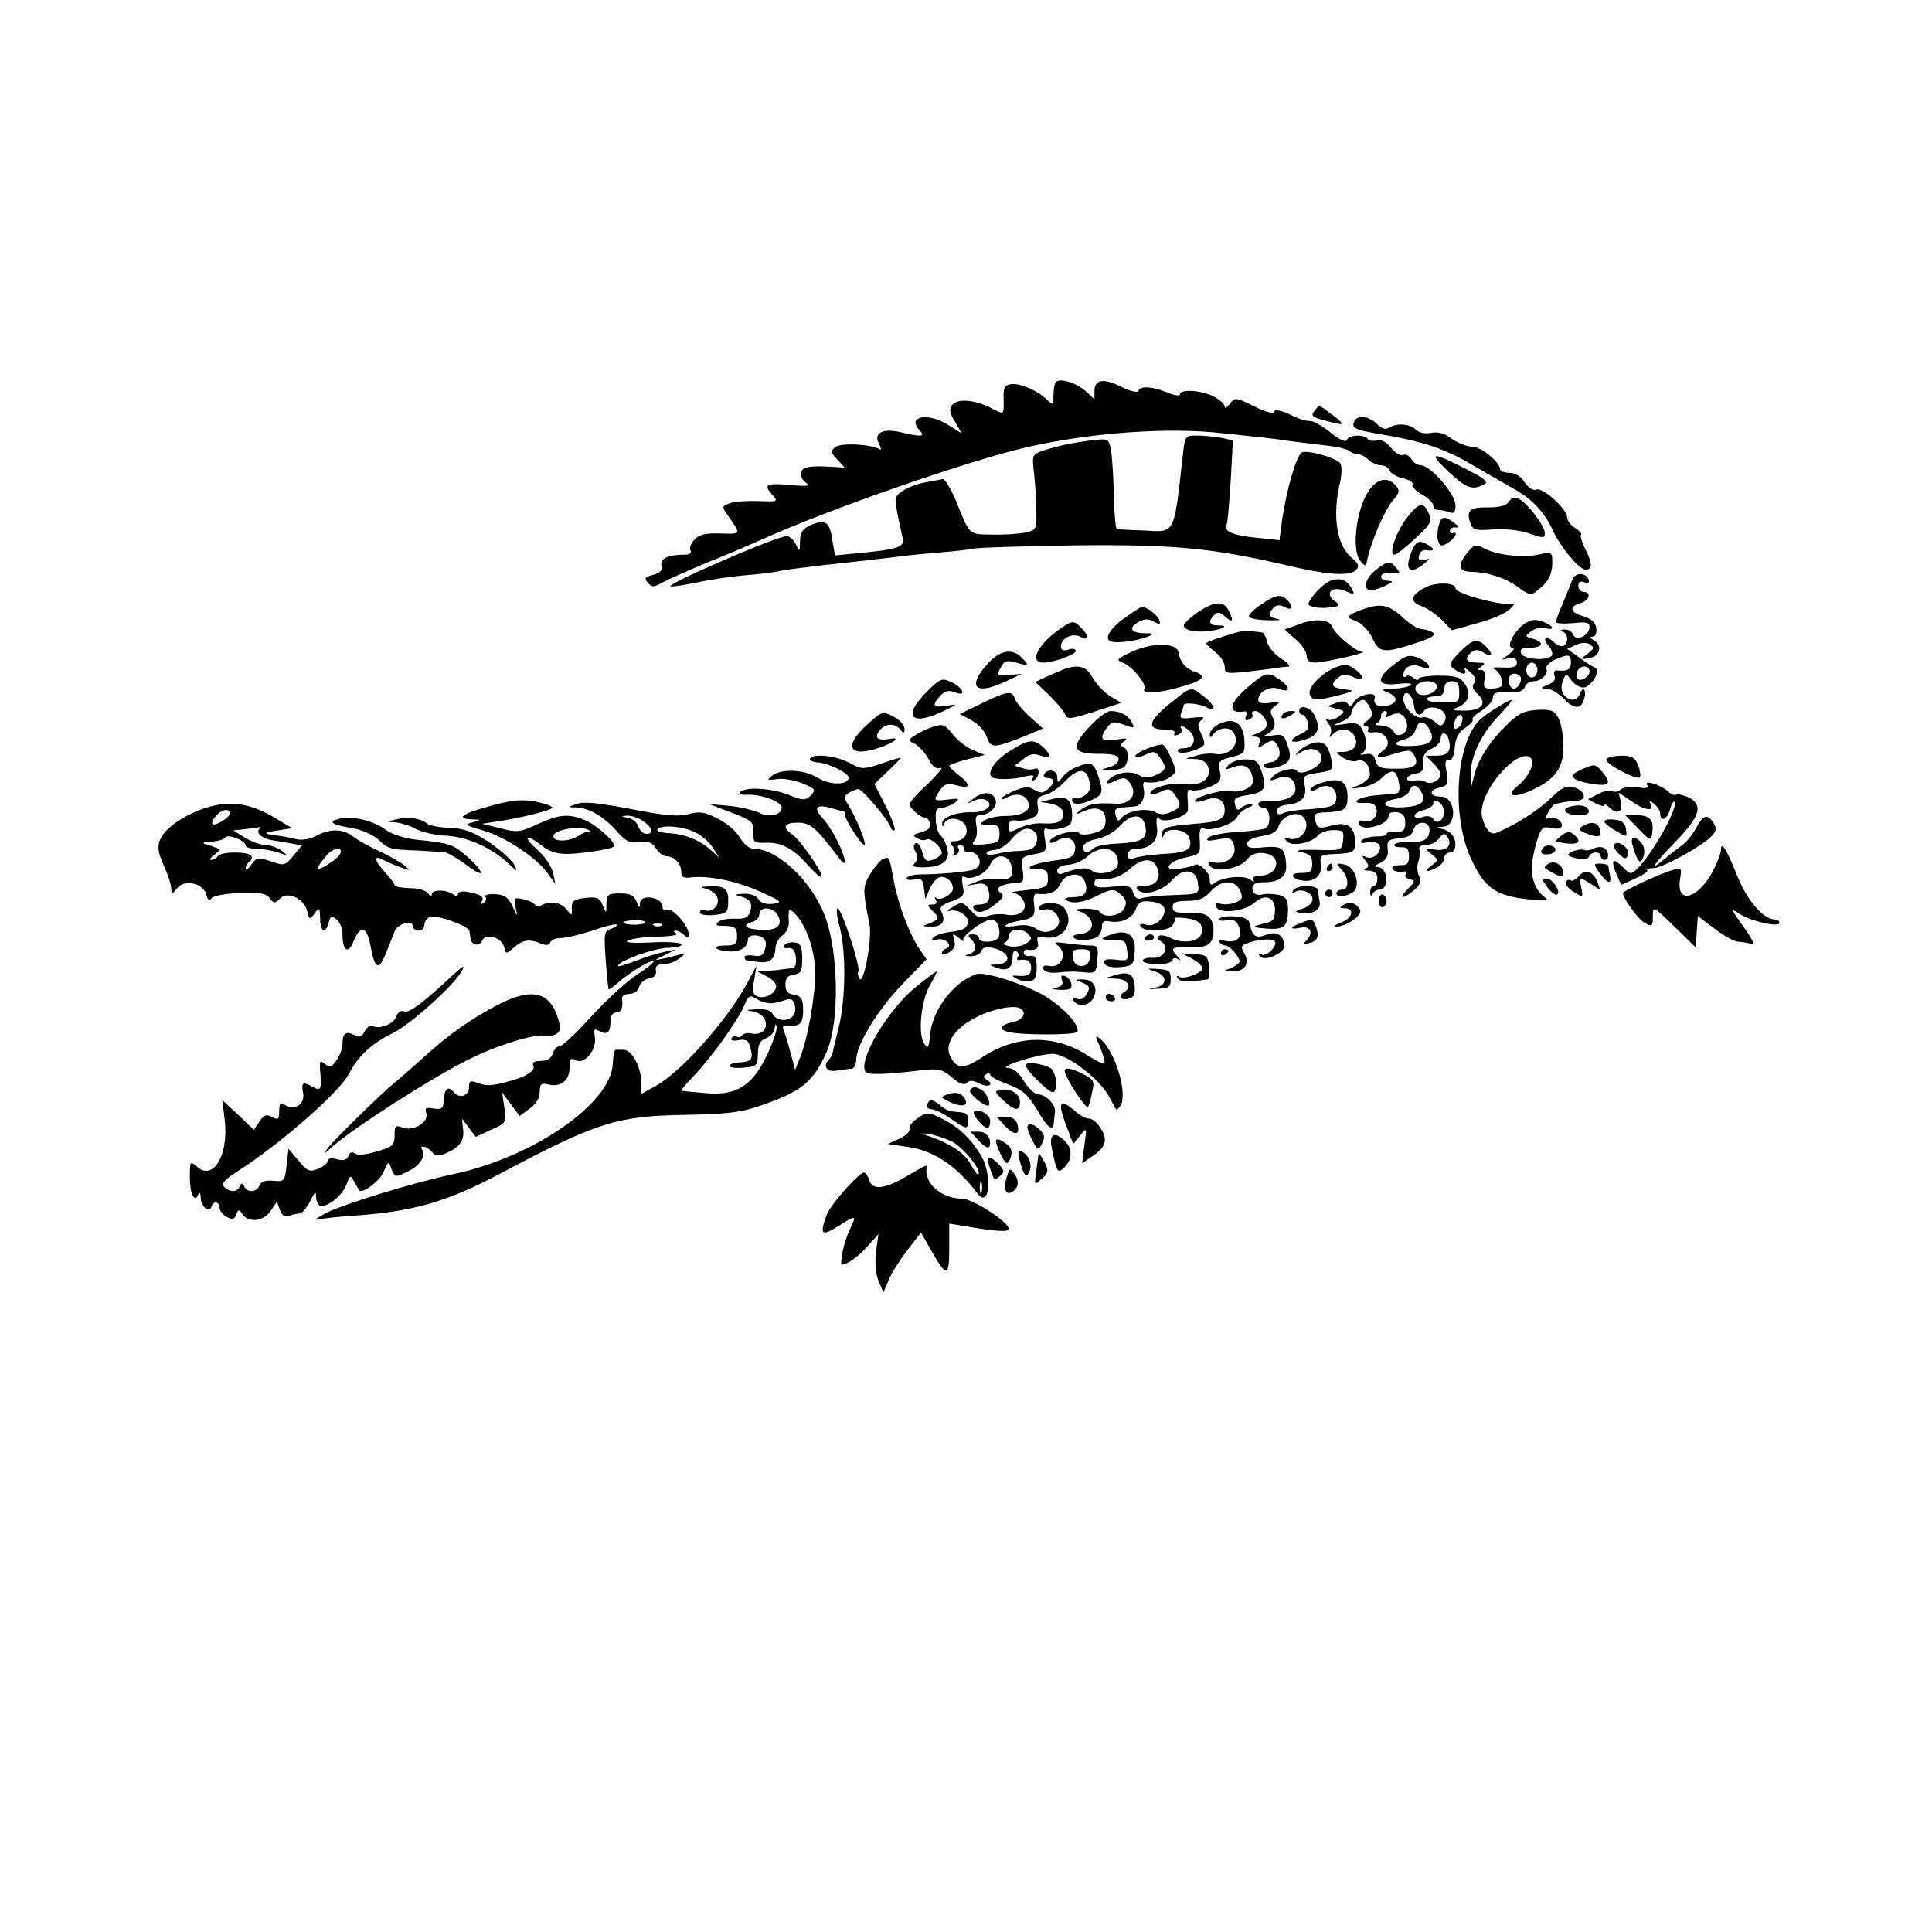 <?xml version="1.0" standalone="no"?>
<!DOCTYPE svg PUBLIC "-//W3C//DTD SVG 20010904//EN"
 "http://www.w3.org/TR/2001/REC-SVG-20010904/DTD/svg10.dtd">
<svg version="1.0" xmlns="http://www.w3.org/2000/svg"
 width="519pt" height="519pt" viewBox="0 0 519 519"
 preserveAspectRatio="xMidYMid meet">
<g transform="translate(0,519) scale(0.1,-0.1)"
fill="#000000" stroke="none">
<path d="M2837 4164 c-4 -4 -7 -20 -7 -36 0 -27 -1 -28 -16 -13 -25 25 -73 46
-97 43 -18 -2 -22 -9 -21 -40 1 -43 2 -43 -34 -24 -43 22 -89 26 -103 9 -10
-11 -9 -21 6 -45 l18 -32 -35 22 c-57 36 -115 23 -76 -16 15 -15 0 -16 -53 -3
-48 11 -73 -2 -58 -31 6 -11 7 -18 2 -15 -23 14 -104 18 -119 6 -13 -10 -12
-15 5 -33 l20 -22 -55 3 c-42 1 -57 -2 -61 -14 -4 -9 1 -21 11 -29 15 -10 7
-11 -43 -7 -64 6 -71 1 -45 -28 15 -17 13 -17 -39 -15 -30 1 -64 -1 -77 -6
-21 -8 -21 -9 -6 -31 38 -53 38 -52 -19 -50 -41 1 -58 -3 -70 -17 -9 -10 -14
-24 -10 -29 4 -7 -3 -11 -17 -11 -44 0 -66 -11 -61 -30 3 -12 -3 -19 -22 -24
-22 -6 -25 -9 -15 -21 11 -13 16 -13 39 0 14 8 71 33 126 56 55 22 118 49 140
59 176 80 554 212 715 249 172 39 380 54 525 37 33 -3 80 -9 105 -11 25 -3 59
-7 75 -10 17 -2 57 -7 90 -11 33 -3 64 -10 69 -15 6 -5 16 -9 24 -9 7 0 20 -7
28 -15 9 -8 24 -15 34 -15 10 0 20 -6 23 -14 3 -8 19 -17 36 -21 17 -4 29 -11
25 -16 -3 -5 8 -17 25 -27 17 -9 31 -23 31 -29 0 -7 6 -13 14 -13 8 0 21 -3
30 -6 12 -5 16 0 16 19 0 29 -67 107 -93 107 -9 0 -20 7 -25 16 -5 9 -15 15
-23 12 -8 -3 -22 6 -33 20 -12 15 -26 22 -37 19 -11 -3 -22 -1 -25 4 -8 13
-52 11 -56 -3 -3 -7 -19 0 -45 21 -22 18 -47 31 -54 30 -8 -1 -32 6 -53 17
-25 12 -41 15 -43 8 -2 -7 -23 -1 -55 15 -49 24 -51 24 -64 6 -8 -10 -14 -14
-14 -7 0 6 -13 18 -30 27 -32 17 -90 20 -90 6 0 -6 -16 -3 -35 5 -40 16 -72
18 -77 4 -2 -6 -21 -1 -46 11 -48 24 -72 20 -72 -12 l0 -22 -22 21 c-25 23
-70 37 -81 26z"/>
<path d="M3531 4086 c-10 -12 -6 -17 26 -25 56 -16 60 -14 23 14 -40 30 -35
28 -49 11z"/>
<path d="M3637 4056 c-6 -16 5 -21 63 -31 121 -20 181 -40 255 -84 44 -25 95
-55 113 -65 46 -25 82 -63 103 -110 19 -43 71 -106 88 -106 19 0 19 15 1 52
-10 20 -16 39 -13 42 3 2 -4 11 -16 18 -12 7 -21 20 -21 28 0 22 -65 81 -82
75 -9 -4 -22 4 -32 19 -10 16 -26 26 -41 26 -14 0 -25 4 -25 9 0 19 -51 61
-75 61 -14 0 -39 10 -55 21 -19 15 -37 20 -56 16 -17 -3 -33 1 -41 9 -16 16
-51 18 -72 5 -9 -6 -20 -2 -32 10 -23 23 -55 25 -62 5z"/>
<path d="M3177 3963 c-24 -212 -19 -203 -104 -198 -37 1 -70 3 -73 4 -3 1 -7
43 -8 94 -1 50 -5 105 -8 121 -6 28 -8 28 -53 23 -58 -8 -86 -14 -127 -27 -32
-11 -32 -11 -26 -63 3 -29 6 -74 6 -102 1 -47 0 -49 -31 -56 -17 -3 -57 -6
-89 -5 -63 1 -58 -3 -96 91 -14 33 -30 59 -36 58 -5 -1 -25 -5 -42 -8 -36 -6
-72 -23 -81 -38 -6 -8 -2 -34 16 -113 5 -24 -13 -30 -121 -40 l-61 -6 -7 41
c-7 49 -18 57 -57 41 -23 -10 -29 -19 -30 -44 0 -29 -1 -30 -11 -8 -6 12 -17
22 -24 22 -27 0 -320 -127 -313 -135 3 -2 34 3 70 10 36 8 96 17 135 20 38 3
76 8 84 10 8 3 56 9 105 15 91 10 147 16 220 25 22 3 72 8 110 11 39 3 81 8
95 11 14 2 133 6 265 8 263 3 370 -7 560 -51 121 -29 180 -33 198 -15 9 10 7
16 -10 31 -42 33 -55 113 -33 205 5 24 5 44 0 51 -13 15 -85 35 -102 29 -15
-6 -43 -103 -55 -190 l-6 -46 -66 7 c-60 6 -86 18 -76 35 3 3 7 56 11 116 l6
110 -32 7 c-18 3 -47 6 -65 6 -32 0 -32 -1 -38 -57z"/>
<path d="M3891 3923 c49 -46 66 -51 98 -33 10 5 -4 16 -45 37 -99 51 -110 50
-53 -4z"/>
<path d="M3669 3858 c-28 -54 -36 -146 -16 -173 15 -19 16 -19 22 10 12 50 47
129 68 152 16 19 18 25 7 38 -24 29 -58 18 -81 -27z"/>
<path d="M4054 3843 c-7 -11 -24 -16 -56 -16 -50 1 -60 -9 -48 -43 7 -18 14
-20 62 -16 32 2 70 -2 96 -11 37 -13 42 -13 42 1 0 19 -45 78 -68 91 -13 7
-21 5 -28 -6z"/>
<path d="M3781 3801 c-30 -38 -52 -101 -35 -101 5 0 30 19 55 43 39 35 46 46
39 63 -14 37 -27 36 -59 -5z"/>
<path d="M3864 3775 c-3 -14 -4 -32 0 -40 5 -13 9 -13 26 -3 19 12 28 31 13
26 -5 -2 -8 2 -8 7 0 6 7 9 15 8 11 -1 9 3 -4 13 -27 20 -35 18 -42 -11z"/>
<path d="M3802 3727 c-6 -7 -13 -24 -17 -40 -8 -32 9 -37 41 -11 17 14 17 15
1 10 -14 -4 -18 -1 -15 12 2 10 11 16 21 14 23 -4 22 5 -2 17 -13 8 -22 7 -29
-2z"/>
<path d="M3940 3703 c-25 -32 -22 -48 11 -49 47 -1 94 -17 127 -41 28 -21 35
-23 50 -11 31 24 41 43 42 74 0 31 -1 32 -33 25 -43 -10 -114 -3 -148 15 -26
13 -29 12 -49 -13z"/>
<path d="M3696 3659 c-34 -26 -36 -63 -3 -53 12 3 29 10 37 15 13 7 12 8 -2 9
-10 0 -18 5 -18 10 0 10 14 14 39 10 13 -1 13 1 2 14 -17 21 -23 20 -55 -5z"/>
<path d="M4224 3633 c-4 -10 -15 -38 -25 -62 -11 -24 -19 -47 -19 -52 0 -4 20
-5 45 -3 36 4 45 2 45 -10 0 -23 -36 -40 -44 -21 -3 8 -13 15 -23 14 -11 0
-13 -3 -5 -6 15 -6 16 -29 2 -38 -6 -3 -17 1 -26 10 -9 9 -19 13 -22 10 -3 -3
0 -11 6 -17 7 -7 12 -18 12 -25 0 -19 -76 -17 -84 2 -4 11 2 15 24 15 35 0 40
15 8 24 -22 6 -22 7 -5 20 10 8 27 12 37 9 29 -8 24 6 -5 17 -19 7 -32 6 -49
-5 -28 -19 -52 -65 -33 -65 6 0 3 -8 -8 -16 l-20 -16 20 4 c13 2 20 -3 20 -12
0 -11 -10 -15 -40 -13 -22 1 -33 -1 -24 -3 17 -5 31 -38 21 -48 -3 -3 -15 -6
-27 -6 -18 0 -21 4 -17 25 3 17 0 25 -9 25 -11 0 -11 2 1 10 12 8 9 10 -12 10
-30 0 -36 11 -15 28 8 7 18 7 27 2 26 -17 34 -11 15 10 -25 27 -37 25 -74 -12
-29 -30 -30 -34 -15 -45 23 -17 37 -17 28 0 -4 6 2 3 14 -7 15 -13 19 -23 12
-31 -7 -8 -4 -17 10 -30 27 -25 9 -45 -39 -44 -30 0 -32 2 -15 9 29 12 37 37
19 63 -12 18 -25 22 -70 22 -30 0 -55 -4 -55 -9 0 -5 -6 -3 -13 3 -8 6 -17 8
-20 4 -4 -3 -7 -2 -7 3 0 22 22 33 47 23 19 -7 24 -6 21 3 -3 7 -16 17 -31 22
-21 8 -32 5 -61 -18 -52 -40 -48 -60 10 -53 29 3 41 1 33 -4 -8 -5 -30 -9 -49
-9 -31 -1 -32 -2 -12 -10 27 -11 28 -27 2 -35 -24 -8 -43 2 -37 20 8 19 -45
10 -56 -11 -6 -11 -12 -13 -16 -5 -5 8 -15 9 -31 3 l-24 -9 25 -7 c23 -6 23
-7 5 -21 -10 -8 -24 -11 -30 -8 -6 4 -5 -1 2 -10 8 -9 10 -22 6 -29 -5 -10 -4
-11 7 0 19 18 47 15 58 -6 12 -23 -3 -42 -33 -42 -20 0 -20 0 1 -15 12 -8 29
-12 38 -9 18 7 35 -10 35 -37 0 -8 -12 -20 -27 -27 -28 -12 -28 -12 6 -7 19 3
43 14 54 26 10 11 24 18 30 16 14 -4 23 -56 10 -58 -4 -1 -28 -3 -52 -5 -25
-2 -49 -8 -54 -13 -7 -7 0 -9 19 -8 21 1 29 -3 32 -17 4 -21 -16 -38 -35 -31
-7 2 -13 0 -13 -4 0 -15 23 -19 53 -8 15 5 27 16 27 24 0 9 8 13 23 11 16 -2
22 -10 22 -28 0 -21 -5 -25 -27 -25 -14 1 -25 -2 -23 -5 2 -4 -9 -7 -26 -7
-16 0 -34 -4 -40 -10 -7 -7 -3 -9 14 -6 14 3 28 0 32 -6 10 -17 -14 -41 -33
-34 -14 6 -15 4 -4 -9 10 -13 10 -17 0 -21 -7 -3 -3 -6 10 -6 15 -1 22 -7 22
-21 0 -11 -4 -20 -10 -20 -5 0 -10 -8 -9 -17 0 -11 3 -13 6 -5 2 6 11 12 18
12 28 0 25 59 -4 61 -11 0 -9 4 7 11 17 8 22 19 20 37 -3 23 1 26 31 29 23 2
35 9 38 23 7 25 43 25 43 0 0 -26 -15 -34 -56 -33 -18 1 -35 -2 -38 -7 -3 -4
5 -7 17 -7 17 1 22 -5 22 -24 0 -19 -5 -25 -22 -24 -13 0 -23 -3 -23 -8 0 -8
16 -12 33 -9 5 1 6 -3 3 -8 -4 -5 2 -11 11 -13 16 -3 15 -6 -5 -26 -27 -27
-14 -29 17 -3 17 15 20 24 13 38 -5 10 -6 27 -2 38 4 11 5 26 3 33 -3 7 4 12
17 12 13 0 29 8 36 18 12 15 15 15 23 2 14 -21 -4 -38 -37 -32 -26 4 -26 4 -7
-12 20 -16 20 -16 1 -31 -23 -17 -14 -20 15 -5 10 6 19 17 19 25 0 8 7 15 15
15 16 0 20 27 7 46 -4 7 -16 14 -27 17 -19 4 -19 5 1 6 40 2 35 81 -5 81 -31
0 -34 17 -5 24 24 6 25 10 20 42 -5 25 -4 34 6 32 8 -2 14 10 16 34 2 26 10
41 28 53 14 9 23 19 20 22 -3 4 8 14 24 24 17 11 30 26 30 34 0 15 15 19 58
15 12 -1 25 6 28 14 3 9 14 16 23 16 21 0 41 19 35 34 -2 6 8 17 23 24 37 16
43 15 43 -8 0 -19 -10 -24 -37 -21 -8 1 -10 -5 -7 -14 4 -10 -2 -18 -17 -24
-21 -9 -22 -10 -4 -11 11 0 31 -12 44 -25 28 -30 47 -32 56 -4 8 25 -2 39 -11
15 -8 -20 -28 -21 -43 -2 -7 8 -8 22 -3 36 9 23 9 23 23 3 8 -11 22 -20 32
-20 22 0 49 48 31 54 -6 2 -25 14 -42 27 l-32 23 24 11 c14 6 28 7 37 1 12 -8
11 -12 -6 -25 -20 -15 -20 -16 4 -12 29 4 37 34 13 48 -11 6 -13 9 -4 10 8 0
12 9 10 23 -2 15 -13 25 -36 32 -35 10 -38 26 -6 35 23 6 30 30 9 30 -8 0 -15
7 -15 16 0 11 5 14 16 10 10 -4 14 -1 12 6 -7 21 -37 21 -44 1z m-94 -243 c0
-11 -7 -20 -15 -20 -8 0 -15 9 -15 20 0 11 7 20 15 20 8 0 15 -9 15 -20z m140
-4 c0 -14 -24 -29 -33 -19 -3 3 -3 11 0 19 7 18 33 18 33 0z m-187 -12 c9 -9
-4 -34 -17 -34 -6 0 -12 9 -13 20 -2 19 16 27 30 14z m-223 -28 c0 -18 -39
-31 -52 -18 -15 15 0 32 28 32 14 0 24 -6 24 -14z m60 -15 c0 -28 -1 -29 -50
-28 -45 1 -52 16 -7 17 10 0 17 8 17 20 0 13 7 20 20 20 15 0 20 -7 20 -29z
m-122 -34 c3 -27 16 -35 27 -17 9 14 41 12 53 -3 7 -8 7 -18 2 -27 -8 -12 -11
-12 -27 2 -10 8 -24 13 -31 11 -18 -7 -52 26 -52 49 0 29 24 16 28 -15z m-118
-8 c9 -17 8 -23 -7 -35 -11 -8 -13 -13 -5 -14 7 0 10 -4 7 -10 -4 -6 3 -9 16
-7 31 3 50 -30 27 -47 -30 -22 -20 -26 27 -11 41 12 46 11 54 -4 15 -26 0 -37
-51 -36 -40 0 -48 3 -53 22 -4 16 -11 20 -27 17 -13 -2 -17 -2 -10 2 15 7 16
38 1 65 -8 16 -17 19 -47 14 -35 -5 -35 -4 -9 6 15 6 27 16 27 23 0 13 20 36
32 36 4 0 12 -9 18 -21z m44 -20 c-5 -8 -1 -8 13 0 23 12 43 -2 43 -30 0 -22
-29 -33 -36 -14 -4 8 -18 15 -33 16 -14 0 -20 3 -13 6 6 2 12 11 12 19 0 8 5
14 11 14 5 0 7 -5 3 -11z m204 -16 c-2 -9 -8 -18 -15 -20 -7 -3 -9 3 -6 16 6
25 26 28 21 4z m-87 -24 c15 -29 1 -41 -50 -43 -45 -2 -55 8 -17 18 13 3 26
15 29 26 7 26 23 26 38 -1z m51 -26 c8 -30 -2 -43 -33 -43 l-29 0 20 -20 c11
-11 20 -24 20 -29 0 -16 -25 -30 -39 -22 -7 5 -22 6 -32 4 -10 -3 -19 -1 -19
5 0 6 10 12 23 14 17 2 22 9 20 29 -1 19 5 30 23 38 13 6 24 17 24 26 0 21 17
19 22 -2z m-73 -142 c14 -26 -3 -38 -56 -40 -49 -1 -58 14 -13 23 17 3 33 12
36 21 8 20 21 19 33 -4z m59 -45 c5 -25 -16 -45 -27 -27 -5 8 -16 11 -30 6
-11 -3 -21 -2 -21 3 0 6 11 13 25 16 14 4 25 11 25 17 0 17 25 4 28 -15z"/>
<path d="M3574 3630 c-12 -5 -31 -21 -43 -36 -20 -26 -21 -29 -5 -34 9 -3 30
-4 47 -2 28 4 29 6 12 18 -29 21 -5 42 30 26 24 -11 25 -10 16 7 -13 24 -31
30 -57 21z"/>
<path d="M3831 3613 c-41 -20 -46 -39 -13 -51 15 -5 39 -22 55 -37 l27 -28 65
18 c36 9 76 26 88 36 12 11 18 18 12 17 -32 -6 -155 27 -155 42 0 15 -50 17
-79 3z"/>
<path d="M3389 3567 c-19 -12 -34 -27 -34 -32 0 -6 23 -11 50 -11 28 -1 40 0
28 3 -26 5 -29 13 -11 31 7 7 17 8 30 1 20 -11 24 1 6 19 -17 17 -31 15 -69
-11z"/>
<path d="M3217 3545 c-20 -14 -37 -30 -37 -35 0 -13 31 -20 69 -15 39 5 54 15
23 15 -24 0 -28 10 -10 28 9 9 16 8 30 -5 20 -18 23 -11 8 18 -14 26 -38 24
-83 -6z"/>
<path d="M3666 3555 c-50 -18 -53 -23 -22 -34 15 -6 34 -26 43 -46 19 -40 30
-41 124 -10 36 12 47 20 38 26 -8 5 -21 9 -30 9 -9 0 -31 13 -48 29 -39 36
-59 41 -105 26z"/>
<path d="M3028 3535 c-45 -31 -64 -60 -44 -68 16 -6 69 1 100 13 18 8 17 9
-11 9 -37 1 -43 15 -13 31 14 8 26 8 40 0 16 -9 18 -8 14 5 -5 13 -34 35 -46
35 -2 0 -20 -11 -40 -25z"/>
<path d="M3495 3515 c-22 -8 -41 -15 -43 -15 -2 0 10 -12 27 -26 17 -14 31
-34 31 -45 0 -13 7 -19 23 -19 29 1 147 28 126 29 -18 1 -73 48 -80 67 -7 20
-43 23 -84 9z"/>
<path d="M2841 3496 c-56 -42 -76 -86 -38 -86 27 0 87 22 87 31 0 6 -9 8 -20
4 -14 -4 -20 -2 -20 9 0 22 32 37 53 25 22 -13 23 4 1 25 -20 21 -24 20 -63
-8z"/>
<path d="M3335 3494 c-29 -6 -95 -28 -95 -32 0 -2 11 -13 25 -24 14 -11 25
-28 25 -39 0 -19 5 -19 63 -13 34 4 69 8 77 10 8 1 22 3 30 3 8 1 0 10 -17 21
-18 11 -35 31 -39 45 -3 14 -9 25 -13 26 -32 4 -48 5 -56 3z"/>
<path d="M3040 3439 c-40 -19 -43 -22 -24 -29 26 -10 66 -59 58 -71 -8 -14 43
-11 102 7 56 16 67 28 35 39 -24 7 -42 28 -45 52 -4 27 -70 28 -126 2z"/>
<path d="M2651 3405 c-55 -63 -29 -84 54 -44 l40 19 -32 -3 c-37 -4 -37 -3
-23 23 8 15 15 17 40 10 34 -10 36 -8 14 14 -26 26 -59 19 -93 -19z"/>
<path d="M3585 3396 c-42 -19 -76 -58 -65 -75 7 -13 17 -13 67 -1 52 13 54 15
26 18 -36 4 -41 13 -18 32 12 10 21 10 41 1 31 -14 30 5 -2 25 -15 10 -25 10
-49 0z"/>
<path d="M2860 3393 c-8 -3 -29 -12 -47 -20 l-32 -15 38 -36 c21 -21 40 -44
43 -52 4 -13 15 -12 77 8 l73 24 -30 18 c-17 11 -38 33 -47 50 -15 29 -38 36
-75 23z"/>
<path d="M3352 3344 c-52 -44 -55 -73 -8 -65 5 1 6 -5 3 -13 -4 -10 -1 -13 8
-9 8 3 12 9 9 14 -3 5 1 9 8 9 7 0 19 -9 25 -19 13 -20 6 -32 -27 -44 -12 -4
-12 -6 2 -6 12 -1 15 -6 11 -17 -5 -14 -3 -14 16 -2 18 11 23 11 31 -2 15 -23
7 -45 -18 -48 -12 -2 -20 -7 -17 -11 6 -11 52 -2 65 14 7 8 7 22 -1 43 -9 28
-14 31 -42 26 -18 -2 -25 -1 -17 2 23 11 30 26 19 47 -8 14 -7 22 7 31 15 11
13 12 -14 8 -22 -3 -32 0 -32 8 0 22 32 39 57 29 30 -11 30 5 1 25 -31 22 -39
21 -86 -20z"/>
<path d="M2489 3331 c-66 -66 -41 -93 46 -51 39 19 40 20 8 14 -37 -6 -41 1
-17 27 12 13 22 16 40 9 32 -13 22 13 -13 29 -23 10 -28 8 -64 -28z"/>
<path d="M3154 3309 c-71 -55 -78 -79 -23 -79 17 0 28 -4 24 -10 -3 -6 1 -7 9
-4 9 3 13 10 10 15 -9 14 6 10 23 -6 19 -20 10 -45 -17 -45 -12 0 -19 -4 -15
-9 6 -10 61 5 69 18 3 4 -1 18 -8 32 -10 20 -9 26 2 35 10 8 4 9 -24 6 -32 -4
-36 -2 -31 13 4 9 7 19 7 21 0 8 42 4 61 -6 29 -16 24 5 -7 29 -34 27 -34 27
-80 -10z"/>
<path d="M2636 3300 l-58 -28 32 -17 c17 -9 36 -29 41 -45 11 -31 18 -31 108
5 l43 18 -35 31 c-19 17 -37 39 -41 49 -7 23 -20 21 -90 -13z"/>
<path d="M4021 3289 c-19 -11 -39 -26 -46 -33 -64 -63 -76 -255 -25 -369 37
-82 66 -103 156 -113 51 -5 57 -4 42 7 -37 30 -42 79 -17 157 9 28 15 33 34
28 12 -3 25 -3 28 1 11 11 -14 32 -30 26 -13 -5 -13 -3 -4 15 7 12 16 23 21
23 6 1 15 3 20 4 6 1 21 3 35 4 31 1 24 28 -10 37 -18 4 -32 -3 -62 -33 -22
-21 -65 -51 -97 -68 -56 -29 -57 -30 -72 -11 -7 11 -14 30 -14 43 0 70 109
185 135 143 8 -13 -12 -51 -39 -72 -32 -26 -11 -33 36 -12 65 29 88 60 88 119
0 27 -6 61 -13 75 -11 21 -19 25 -57 23 -35 -2 -51 -9 -82 -40 -47 -46 -78
-94 -88 -137 l-8 -31 -1 35 c-1 46 27 106 72 154 50 53 50 57 -2 25z"/>
<path d="M3490 3280 c0 -5 4 -10 9 -10 5 0 11 -9 14 -21 4 -15 -1 -23 -19 -31
-36 -17 -29 -28 11 -15 37 11 44 31 25 68 -11 20 -40 27 -40 9z"/>
<path d="M2330 3244 c-65 -59 -50 -90 31 -63 42 14 61 30 29 24 -33 -6 -44 4
-25 25 17 19 43 17 57 -4 5 -7 8 -4 8 6 0 10 -13 24 -30 33 -29 15 -31 14 -70
-21z"/>
<path d="M2928 3239 c-53 -56 -48 -74 22 -74 41 0 55 -4 55 -15 0 -8 -11 -17
-25 -21 -23 -6 -23 -7 -3 -8 12 -1 28 2 37 5 19 7 21 50 4 57 -10 4 -9 8 2 16
11 8 5 9 -22 4 -41 -6 -46 2 -24 33 13 16 18 17 45 7 28 -10 30 -10 21 7 -10
19 -31 30 -57 30 -9 0 -34 -18 -55 -41z"/>
<path d="M3445 3270 c-8 -13 5 -13 25 0 13 8 13 10 -2 10 -9 0 -20 -4 -23 -10z"/>
<path d="M3295 3252 c-25 -5 -45 -21 -45 -36 0 -8 3 -8 8 0 12 17 39 23 51 11
29 -29 -3 -71 -47 -62 -11 2 -33 0 -49 -5 l-28 -8 27 -1 c18 -1 29 -8 34 -23
9 -30 -21 -51 -64 -44 -35 5 -92 -10 -92 -25 0 -5 12 -3 26 3 22 11 28 10 40
-7 19 -26 18 -34 -10 -46 -16 -8 -29 -8 -42 -1 -24 13 -75 4 -90 -14 -10 -12
-12 -11 -17 6 -4 16 0 20 19 21 13 1 29 2 34 3 17 2 28 26 22 48 -2 10 -1 18
4 17 22 -4 52 2 68 14 17 12 17 16 2 50 -8 20 -19 37 -24 37 -19 0 -72 -22
-72 -31 0 -5 12 -3 26 3 22 11 28 10 40 -7 19 -26 18 -34 -11 -47 -19 -9 -31
-8 -48 1 -24 13 -69 3 -82 -18 -4 -7 4 -7 20 1 24 11 29 10 41 -6 21 -29 0
-58 -39 -55 -52 3 -72 0 -93 -16 -18 -14 -17 -15 8 -4 35 15 58 5 58 -25 0
-20 -7 -27 -32 -34 -18 -5 -35 -5 -38 -1 -9 14 -80 -6 -80 -22 0 -5 8 -4 19 2
26 17 53 4 49 -23 -3 -20 -11 -24 -57 -30 -57 -7 -89 -24 -43 -23 22 0 27 -4
27 -25 0 -23 -5 -25 -55 -31 -30 -3 -47 -6 -38 -7 10 -1 22 -11 27 -21 14 -25
-10 -45 -46 -38 -15 3 -38 1 -51 -4 -19 -7 -27 -4 -45 16 -21 23 -24 23 -47 9
-14 -8 -18 -13 -10 -11 21 6 50 -11 50 -28 0 -18 -11 -24 -50 -29 -17 -2 -36
-8 -42 -14 -8 -8 -5 -9 9 -6 22 6 45 -17 25 -24 -7 -2 -12 -8 -12 -13 0 -5 9
-4 20 3 14 9 18 19 13 33 -5 18 -4 19 13 5 10 -8 16 -11 12 -6 -8 9 55 56 76
56 15 0 25 -27 19 -47 -5 -15 -53 -18 -53 -3 0 6 -8 10 -17 10 -13 0 -14 -3
-5 -12 17 -17 15 -36 -5 -41 -13 -4 -12 -5 5 -6 12 0 25 6 28 14 4 10 14 13
33 8 45 -11 51 -42 8 -44 -21 0 -21 -1 -2 -8 29 -12 45 -2 45 26 0 14 4 22 10
18 6 -4 8 -11 4 -16 -3 -5 -2 -9 3 -8 22 4 33 -3 33 -21 0 -19 -9 -24 -40 -21
-13 1 -13 0 1 -8 8 -5 24 -9 35 -7 14 2 19 11 19 37 0 27 -4 33 -17 31 -10 -2
-18 2 -18 8 0 5 3 9 8 9 23 -4 34 3 30 19 -4 15 -1 18 17 14 52 -9 84 40 53
80 -13 17 -68 15 -68 -2 0 -5 9 -6 19 -3 21 5 45 -26 33 -43 -13 -19 -40 -23
-59 -9 -12 9 -30 12 -53 8 -19 -3 -32 -3 -29 1 4 4 19 9 35 12 41 7 46 13 42
45 -3 17 0 29 6 28 35 -4 54 4 64 26 14 31 58 35 67 5 9 -27 -1 -40 -32 -40
-15 0 -24 -3 -21 -6 14 -13 45 -10 80 7 45 23 52 23 72 3 12 -12 13 -20 6 -35
-11 -20 -54 -26 -65 -9 -3 6 -23 9 -43 9 -21 -1 -28 -3 -17 -6 30 -7 47 -33
34 -50 -6 -7 -20 -13 -31 -13 -10 0 -17 -4 -14 -8 6 -11 46 -9 64 1 6 5 12 17
12 27 0 13 6 18 19 15 33 -6 62 7 72 32 7 20 15 24 41 21 21 -2 34 -9 36 -19
4 -24 -26 -51 -50 -43 -14 4 -18 2 -14 -5 10 -15 71 -14 85 2 6 8 8 16 6 19
-3 3 9 4 27 2 39 -5 51 -16 46 -40 -4 -24 -52 -31 -85 -13 -24 13 -47 4 -24
-10 24 -15 8 -46 -22 -44 -15 1 -27 -2 -27 -8 0 -5 18 -9 40 -9 22 0 40 5 40
11 0 5 6 7 13 3 10 -6 10 -4 0 7 -21 22 -15 26 30 24 51 -2 67 9 67 45 0 34
-17 49 -55 48 -48 -1 -55 1 -55 17 0 11 11 15 40 15 30 0 45 6 62 25 33 38 78
31 84 -13 3 -14 -39 -27 -60 -19 -10 4 -13 1 -9 -9 8 -20 76 -13 103 11 28 25
55 16 55 -20 0 -25 -5 -31 -30 -36 -36 -8 -32 -11 15 -14 40 -2 50 8 50 52 0
27 -5 34 -25 39 -14 3 -34 4 -45 1 -10 -3 -21 1 -24 8 -6 18 3 25 31 25 41 0
61 17 58 48 -3 44 -11 50 -60 46 -34 -4 -45 -1 -45 9 0 9 15 17 39 21 28 4 42
12 46 27 8 25 45 41 63 27 29 -24 -1 -73 -38 -60 -11 3 -12 2 -3 -8 14 -15 66
-5 84 16 6 8 25 14 41 14 26 0 29 -3 26 -27 -3 -28 -4 -28 -73 -26 -43 1 -59
-1 -40 -6 24 -5 30 -12 30 -31 0 -21 -5 -25 -28 -25 -35 1 -30 -17 5 -21 32
-3 51 16 46 47 -2 19 2 23 22 24 68 3 70 4 70 34 0 41 -21 55 -64 43 -28 -8
-36 -7 -40 5 -10 26 -7 30 29 31 47 2 55 8 55 41 0 41 -18 53 -63 40 -20 -5
-37 -14 -37 -20 0 -5 8 -4 19 2 24 16 51 5 51 -21 0 -25 -10 -29 -75 -34 -28
-1 -58 -6 -67 -10 -12 -6 -18 -4 -18 6 0 8 12 15 26 16 40 3 56 21 49 52 -6
26 -3 28 36 34 40 6 41 7 35 38 -3 18 -12 36 -19 40 -15 10 -47 0 -67 -19 -13
-14 -13 -14 6 -3 27 16 54 7 54 -19 0 -20 -55 -47 -65 -32 -7 12 -52 1 -66
-15 -10 -12 -8 -13 13 -5 29 11 48 -2 48 -30 0 -20 -32 -33 -72 -31 -16 1 -28
-2 -28 -8 0 -5 7 -10 15 -10 17 0 21 -45 5 -55 -5 -3 -40 -8 -76 -10 -37 -2
-72 -9 -78 -15 -8 -9 -1 -10 26 -5 32 6 37 4 43 -16 9 -28 -19 -52 -53 -46
-18 3 -20 2 -11 -10 16 -18 79 -7 100 19 10 13 25 19 45 16 49 -5 40 -60 -10
-60 -16 0 -23 -5 -19 -12 4 -7 2 -7 -8 1 -16 13 -76 7 -96 -9 -10 -8 -13 -5
-13 10 0 19 -31 47 -41 38 -2 -2 -19 -6 -36 -9 -51 -10 -41 17 10 29 41 9 42
10 40 46 -2 29 1 36 12 32 20 -8 82 14 89 32 3 8 16 19 28 24 14 5 17 9 7 9
-8 1 -20 -4 -26 -10 -7 -7 -12 -5 -15 9 -5 17 1 21 33 26 47 8 53 17 39 61
-10 31 -16 35 -45 35 -18 0 -38 -7 -45 -15 -11 -14 -10 -14 12 -6 30 11 47 2
53 -28 3 -16 -2 -24 -21 -32 -14 -5 -30 -7 -34 -4 -12 8 -100 -15 -100 -26 0
-5 11 -4 25 1 33 13 55 3 55 -25 0 -27 -13 -33 -92 -39 -63 -5 -78 -11 -77
-29 0 -9 2 -9 6 1 8 21 61 15 68 -9 10 -31 -6 -40 -71 -43 -33 -2 -67 -7 -76
-11 -13 -5 -18 -3 -18 9 0 10 9 16 23 16 39 0 60 23 55 58 -3 23 -1 29 7 22
15 -12 74 7 76 23 1 7 0 23 -1 36 -1 17 2 22 12 18 8 -2 29 1 47 9 29 12 33
18 28 42 -5 26 -3 30 31 38 34 9 37 12 35 43 -1 39 -20 59 -48 53z m-219 -278
c9 -36 -7 -47 -72 -50 -31 -1 -61 -7 -67 -13 -15 -15 -27 -14 -27 4 0 8 14 17
36 21 20 4 47 18 60 33 31 35 62 37 70 5z m-77 -82 c5 -10 6 -24 2 -30 -10
-17 -52 -24 -68 -11 -12 10 -38 8 -77 -7 -10 -4 -16 -1 -16 7 0 8 12 15 30 16
16 1 40 11 52 23 27 25 64 26 77 2z m110 -34 c11 -29 -4 -48 -37 -48 -19 0
-23 -3 -15 -11 17 -17 67 -2 92 27 29 34 65 29 69 -8 4 -31 6 -30 -79 -33 -31
-1 -64 -5 -72 -8 -11 -4 -18 1 -23 15 -5 18 -12 20 -55 16 -37 -4 -49 -2 -49
8 0 8 3 13 8 13 31 -5 63 5 86 26 34 31 64 32 75 3z m-352 -202 c-9 -7 -29
-11 -45 -8 -15 3 -21 7 -14 9 6 3 12 11 12 18 0 19 32 24 50 8 13 -13 13 -16
-3 -27z"/>
<path d="M2505 3237 c-16 -5 -38 -16 -48 -23 -18 -12 -18 -13 2 -23 11 -7 28
-25 36 -41 11 -21 20 -27 32 -23 9 4 -8 -17 -37 -45 -53 -51 -53 -52 -34 -71
10 -10 23 -18 28 -17 6 0 12 -7 14 -16 2 -12 -5 -19 -24 -24 -22 -6 -24 -8
-10 -16 9 -5 20 -7 25 -3 10 6 41 -21 41 -36 0 -5 -10 -13 -22 -18 -20 -7 -24
-4 -31 21 -4 16 -12 26 -17 23 -7 -4 -7 -13 0 -24 6 -12 5 -22 -2 -29 -9 -9
-4 -12 21 -12 51 0 74 17 66 48 -3 15 -11 32 -18 37 -7 6 -13 25 -13 43 -2 24
2 32 15 32 9 0 25 6 35 13 16 12 13 13 -19 9 -30 -4 -36 -2 -30 9 20 34 26 37
56 29 36 -10 38 2 4 28 -14 11 -25 22 -25 25 0 2 21 10 48 17 l47 12 -31 13
c-17 7 -42 26 -55 43 -22 27 -27 28 -54 19z"/>
<path d="M2712 3172 c-40 -25 -61 -56 -48 -69 8 -8 55 -8 90 1 20 5 26 4 20
-5 -4 -8 -3 -9 4 -5 7 4 12 14 12 22 0 8 -5 12 -10 9 -6 -3 -20 -3 -32 1 l-22
7 23 18 c17 14 28 16 47 9 28 -11 31 0 6 23 -25 23 -40 21 -90 -11z"/>
<path d="M2176 3152 c-2 -4 7 -9 20 -10 30 -2 84 -29 84 -41 0 -20 -50 -21
-82 -1 -38 23 -96 26 -123 7 -16 -13 -15 -14 12 -10 16 3 47 -3 68 -11 36 -15
37 -18 23 -33 -15 -14 -20 -14 -60 2 -46 18 -115 22 -130 7 -5 -5 3 -8 21 -7
34 2 91 -19 91 -34 0 -20 -32 -28 -59 -15 -15 7 -51 16 -81 19 l-55 5 60 -23
c55 -21 60 -25 59 -52 -1 -28 1 -30 32 -29 42 2 75 -15 115 -61 17 -19 34 -34
36 -31 7 7 -56 98 -78 114 -29 20 -23 32 15 32 33 0 48 -13 113 -99 20 -26 15
5 -8 51 -11 22 -29 50 -40 61 -25 27 -16 38 24 26 17 -5 33 -9 34 -9 2 0 3 -4
3 -9 0 -13 43 -80 52 -81 8 0 -22 74 -44 109 -11 18 -11 23 2 31 8 5 20 10 26
10 11 0 79 -81 87 -103 2 -7 7 -10 10 -7 3 3 -7 32 -24 65 l-30 59 36 34 c19
18 35 35 35 36 0 2 -23 -5 -52 -15 -50 -17 -53 -16 -87 2 -36 19 -96 26 -105
11z"/>
<path d="M4315 3150 c-6 -10 81 -57 90 -48 3 3 1 17 -4 32 -9 21 -17 26 -45
26 -19 0 -38 -4 -41 -10z"/>
<path d="M2891 3129 c-13 -5 -30 -17 -37 -27 -13 -16 -13 -16 -14 1 0 18 -25
24 -35 7 -3 -5 1 -10 9 -10 20 0 20 -14 0 -31 -12 -10 -20 -10 -35 -1 -15 10
-26 9 -54 -2 -19 -8 -35 -18 -35 -21 0 -3 4 -3 10 0 24 15 50 13 60 -5 14 -25
-10 -42 -59 -42 -21 0 -47 -5 -56 -12 -15 -10 -13 -12 12 -11 23 0 28 -4 28
-25 0 -22 -5 -25 -40 -28 -31 -3 -37 -1 -28 9 7 7 9 24 6 40 -4 21 -2 29 9 29
25 0 50 24 42 43 -8 21 -34 22 -60 1 -19 -15 -19 -15 2 -5 12 6 26 6 34 1 22
-14 -3 -33 -41 -32 -40 1 -79 -14 -78 -30 0 -10 2 -10 6 0 8 21 51 14 58 -9 7
-22 -7 -39 -34 -39 -10 0 -11 -3 -2 -13 6 -8 7 -18 3 -22 -4 -5 -1 -5 6 -1 7
4 10 12 7 17 -4 5 -1 9 4 9 6 0 11 -4 11 -10 0 -5 3 -9 8 -9 32 5 48 -35 18
-47 -15 -6 -95 -13 -143 -13 -17 0 -34 -4 -37 -9 -3 -5 5 -7 19 -5 20 4 24 1
27 -23 l4 -29 11 26 c6 15 18 29 26 32 16 6 37 -10 37 -30 0 -15 -35 -35 -45
-25 -5 4 -5 1 -1 -5 4 -8 1 -13 -9 -13 -15 0 -15 -1 -1 -16 21 -20 20 -23 -6
-34 -22 -8 -22 -9 4 -9 29 -1 40 15 27 40 -6 12 0 18 28 28 32 12 35 16 29 43
-3 17 -2 27 4 23 18 -11 58 7 69 31 16 35 55 30 59 -8 3 -29 -4 -32 -53 -29
-12 1 -32 -3 -45 -9 l-25 -10 27 5 c21 4 28 0 33 -15 8 -26 -1 -40 -26 -40
-11 0 -17 -4 -14 -10 10 -16 30 -12 59 11 21 16 24 24 15 30 -21 13 2 26 50
28 10 1 12 10 8 35 -5 33 -4 34 30 41 34 6 35 8 30 41 -4 21 -2 32 4 28 5 -3
23 -3 39 1 24 5 30 12 30 33 0 44 -13 55 -51 46 l-34 -8 29 -5 c17 -4 30 -13
32 -23 3 -24 -13 -32 -54 -30 -18 2 -47 -4 -63 -12 -27 -13 -29 -13 -29 4 0
13 6 18 18 16 9 -2 28 0 41 5 18 7 22 15 19 33 -4 20 0 26 20 31 14 3 37 19
53 36 34 36 57 37 65 2 5 -19 2 -30 -11 -39 -10 -7 -22 -11 -26 -8 -5 3 -9 0
-9 -5 0 -14 23 -14 55 1 28 13 30 21 14 67 -12 33 -19 36 -58 20z m-105 -194
c-3 -23 -15 -30 -49 -31 -18 0 -45 -4 -60 -8 -15 -3 -27 -3 -27 2 0 4 10 8 23
9 12 1 31 13 42 26 11 14 27 27 35 29 19 7 39 -8 36 -27z"/>
<path d="M4251 3124 c-41 -17 -33 -30 27 -40 46 -7 53 1 25 34 -17 20 -20 20
-52 6z"/>
<path d="M4425 3081 c4 -8 -3 -10 -25 -6 -18 3 -38 1 -46 -6 -7 -6 -18 -8 -23
-4 -6 3 -23 0 -38 -8 l-27 -14 22 -12 c12 -6 22 -8 22 -4 0 4 5 2 12 -5 22
-22 39 -14 32 14 l-6 25 37 -25 c36 -25 62 -26 48 -3 -4 7 0 6 10 -2 9 -7 17
-20 17 -27 0 -24 19 -15 26 11 4 14 9 24 12 21 12 -13 -57 -137 -99 -179 -18
-17 -19 -17 -40 4 -26 26 -33 20 -17 -18 l13 -30 38 17 c20 9 35 19 32 22 -3
3 4 6 17 6 24 0 138 63 159 89 9 10 10 19 3 31 -17 26 -28 24 -47 -11 -10 -19
-27 -40 -39 -48 -11 -8 -32 -24 -46 -36 -46 -39 -33 -18 28 45 68 69 77 101
34 121 -15 6 -29 9 -32 6 -3 -3 -12 1 -21 9 -22 19 -66 32 -56 17z"/>
<path d="M1325 3027 c-80 -21 -104 -36 -59 -38 28 -1 28 -1 4 -8 -23 -6 -20
-8 24 -21 60 -16 143 -71 175 -113 l23 -32 -6 30 c-4 17 -23 45 -43 63 -41 36
-31 44 13 10 19 -16 41 -22 68 -22 43 1 118 13 125 20 9 8 -45 57 -76 70 -45
19 -70 17 -129 -10 -47 -22 -55 -23 -100 -11 l-49 12 45 7 c59 9 133 27 143
35 4 4 -14 11 -41 17 -37 7 -62 6 -117 -9z m260 -70 c3 -4 2 -5 -2 -2 -3 3
-17 -2 -30 -11 -26 -16 -69 -16 -66 1 4 19 85 29 98 12z"/>
<path d="M567 3024 c-61 -16 -125 -57 -137 -90 -8 -19 -5 -36 10 -69 11 -24
20 -52 20 -62 1 -17 1 -17 15 0 19 26 71 15 79 -16 4 -15 9 -18 14 -10 4 6 37
13 76 14 54 2 71 -1 81 -14 10 -14 13 -15 27 -1 20 21 64 1 73 -33 6 -24 7
-25 20 -7 13 18 14 17 15 -13 0 -37 15 -44 23 -11 5 18 8 19 21 8 9 -7 16 -24
16 -39 0 -47 16 -56 31 -17 17 42 35 36 44 -13 11 -63 22 -70 40 -26 9 22 20
50 25 63 9 22 50 32 50 12 0 -5 7 -10 15 -10 8 0 15 7 15 15 0 9 7 18 15 22
18 6 104 -24 106 -38 1 -5 2 -14 3 -21 2 -17 25 -22 31 -5 9 21 52 9 59 -16 5
-21 5 -21 28 -1 24 20 40 22 72 9 13 -6 21 -4 24 3 2 7 15 12 28 12 14 0 52 9
85 20 34 12 63 19 66 16 2 -2 -4 -7 -15 -11 -19 -5 -20 -12 -15 -83 3 -42 7
-78 8 -80 1 -1 12 7 25 18 33 29 90 63 96 58 2 -3 -18 -19 -46 -37 -27 -18
-82 -68 -122 -112 -39 -43 -77 -79 -84 -79 -7 0 -16 -9 -19 -20 -4 -13 -15
-20 -32 -20 -18 0 -24 -4 -20 -14 5 -12 -21 -29 -63 -40 -47 -13 -63 -14 -84
-6 -22 8 -26 7 -26 -9 0 -25 -25 -34 -41 -15 -6 8 -15 12 -18 8 -6 -6 -8 -12
-10 -40 -1 -12 -8 -15 -26 -12 -21 4 -24 2 -20 -12 8 -24 -33 -50 -63 -39 -20
7 -22 5 -22 -21 0 -26 -5 -31 -47 -43 -29 -9 -52 -11 -59 -6 -8 6 -14 4 -18
-6 -4 -11 -13 -14 -31 -9 -16 4 -25 2 -25 -5 0 -6 -12 -16 -26 -21 -22 -9 -29
-6 -52 22 l-27 32 -5 -44 c-5 -43 -6 -45 -36 -42 -21 2 -33 -2 -37 -13 -8 -18
-33 -20 -41 -2 -5 10 -7 10 -12 0 -7 -16 -26 -17 -42 -1 -8 8 1 19 37 42 113
72 274 213 298 261 24 47 61 82 117 109 50 25 167 130 188 170 8 14 1 11 -23
-11 -82 -77 -120 -105 -133 -100 -9 4 -17 -2 -21 -13 -7 -21 -46 -36 -64 -26
-5 4 -15 -3 -21 -14 -8 -16 -15 -18 -29 -10 -22 11 -31 4 -31 -24 0 -12 -7
-32 -16 -44 -13 -19 -18 -21 -31 -10 -13 10 -15 8 -13 -17 4 -53 2 -57 -19
-45 -28 15 -32 13 -27 -15 6 -30 -20 -49 -47 -34 -14 8 -17 6 -17 -16 0 -22
-3 -24 -19 -16 -15 9 -22 6 -34 -12 l-15 -22 -42 40 -43 40 7 -56 c10 -94 -32
-162 -75 -123 -18 16 -19 15 -19 -29 0 -45 13 -70 23 -45 3 7 6 3 6 -9 1 -24
23 -43 29 -25 5 17 22 15 22 -3 0 -8 9 -19 19 -24 15 -8 20 -7 26 6 5 15 7 15
15 3 16 -26 58 -22 77 7 l17 25 8 -22 c5 -15 13 -20 24 -16 9 3 21 6 28 6 7 0
20 15 29 33 14 28 16 29 16 10 1 -13 7 -23 14 -23 22 0 58 31 68 59 10 25 11
25 21 6 6 -11 12 -21 13 -23 8 -10 56 26 66 51 12 28 13 29 20 8 10 -25 12
-25 48 -6 30 15 45 40 35 56 -9 15 13 10 26 -5 9 -12 17 -13 38 -4 37 16 50
34 46 65 l-3 28 19 -25 18 -24 41 19 c41 18 41 19 36 59 l-6 41 23 -31 24 -32
27 20 c17 12 27 29 27 45 0 21 4 24 22 20 33 -9 58 10 58 44 0 25 3 28 17 21
23 -13 57 29 51 63 -4 20 -2 23 12 15 21 -11 30 -4 30 27 0 14 6 23 15 23 14
0 19 11 16 38 -1 6 8 12 19 12 13 0 24 8 27 19 3 11 15 21 27 23 14 2 20 9 18
21 -2 12 4 17 21 17 13 0 32 7 43 16 18 14 18 15 1 10 -11 -3 -31 -9 -45 -11
-26 -6 -26 -5 3 9 l30 15 -30 -6 c-16 -3 -51 -14 -77 -24 -27 -10 -48 -17 -48
-14 0 13 96 48 135 49 24 0 40 5 35 10 -4 4 -42 7 -84 4 -46 -2 -69 0 -60 5 9
5 44 10 79 11 35 0 58 4 52 8 -8 5 -8 8 -2 8 6 0 16 -5 23 -12 9 -9 12 -9 12
3 0 23 -46 73 -59 65 -6 -4 -11 -1 -11 7 0 28 -60 37 -61 10 0 -14 -2 -13 -9
5 -7 17 -17 22 -45 22 -31 0 -35 -3 -36 -27 0 -28 0 -28 -10 -5 -7 20 -15 23
-46 20 -32 -4 -38 -8 -37 -27 1 -23 1 -23 -15 -3 -16 19 -45 23 -68 9 -6 -4
-13 -3 -15 1 -1 5 -15 12 -31 16 -26 6 -27 5 -22 -21 6 -28 6 -28 -8 2 -11 24
-21 31 -46 33 -19 1 -30 -2 -27 -7 4 -5 1 -13 -5 -17 -7 -4 -9 -3 -5 4 8 13
-2 19 -37 26 -15 3 -27 0 -27 -6 0 -7 -4 -7 -12 -1 -19 14 -58 14 -58 0 0 -7
-4 -6 -9 2 -6 9 -26 15 -50 15 -23 1 -41 4 -41 8 0 4 -11 19 -25 34 -30 32
-33 49 -6 34 11 -5 32 -15 48 -20 27 -10 27 -9 8 6 -11 9 -40 25 -65 37 -25
11 -56 28 -69 38 -29 23 -62 24 -101 4 -18 -10 -40 -13 -56 -9 -15 4 -36 8
-48 9 -40 5 -41 8 -1 14 l40 6 -45 27 c-63 38 -114 47 -173 32z m48 -25 c-4
-5 -15 -14 -26 -19 -23 -13 -26 2 -3 24 16 16 39 12 29 -5z m80 -38 c-6 -11
11 -24 35 -28 8 -1 30 -5 48 -8 l33 -6 -23 -28 c-22 -27 -25 -27 -60 -15 -35
12 -39 11 -53 -9 -8 -12 -15 -16 -15 -10 0 7 5 15 10 18 6 4 8 11 5 16 -8 12
-82 12 -90 -1 -3 -5 -11 -10 -18 -10 -6 0 -2 6 9 14 16 12 16 15 4 19 -8 3
-22 8 -30 10 -8 3 -1 6 17 6 17 1 34 5 38 11 7 11 55 -8 55 -22 0 -4 13 -8 29
-8 16 0 42 -5 58 -10 26 -9 27 -9 9 5 -11 8 -30 15 -43 15 -12 0 -37 9 -54 19
l-32 20 34 4 c19 2 35 5 37 5 2 1 1 -2 -3 -7z m219 -64 c-2 -7 -19 -21 -36
-31 -32 -19 -32 -11 0 27 18 20 44 23 36 4z m819 -184 c5 -8 -50 -10 -58 -2
-2 3 9 6 25 7 16 1 31 -1 33 -5z m44 -9 c-3 -3 -12 -4 -19 -1 -8 3 -5 6 6 6
11 1 17 -2 13 -5z"/>
<path d="M1545 3029 c-19 -7 -19 -8 3 -8 34 -1 75 -25 109 -64 25 -28 35 -33
61 -29 23 3 34 -1 44 -17 7 -12 20 -21 28 -21 21 0 40 -20 40 -42 0 -14 6 -18
27 -15 45 6 127 -11 189 -40 55 -25 57 -27 30 -31 -19 -2 -32 2 -38 12 -6 10
-21 16 -41 15 -21 -1 -25 -3 -12 -6 30 -7 38 -19 30 -42 -5 -16 -14 -20 -41
-19 -19 1 -39 -3 -45 -9 -7 -7 -5 -10 8 -10 37 0 43 -4 43 -28 0 -21 -5 -25
-32 -25 -39 0 -28 -14 13 -16 28 -1 47 11 48 31 0 13 23 17 40 6 8 -5 11 -16
6 -31 -5 -17 -13 -21 -31 -17 -13 2 -24 0 -24 -4 0 -5 3 -9 8 -10 4 0 17 -2
29 -3 31 -4 44 7 46 35 0 13 9 30 20 37 10 8 17 24 16 35 -2 36 0 39 16 23 31
-31 55 -100 55 -161 0 -63 -21 -180 -42 -229 l-12 -30 -12 45 c-6 24 -15 51
-18 60 -6 13 -2 16 18 14 27 -3 36 11 33 55 -1 18 -9 26 -24 28 -17 2 -23 10
-23 27 0 17 6 25 23 27 19 3 22 9 22 43 0 31 -4 41 -19 43 -10 2 -23 -1 -28
-6 -7 -7 -4 -10 8 -9 14 2 20 -6 22 -25 2 -18 -2 -28 -10 -29 -7 -1 -20 -2
-28 -3 -8 -2 -26 -3 -40 -4 l-25 -2 25 -13 c14 -7 25 -19 25 -26 0 -19 -29
-35 -49 -28 -14 5 -16 14 -10 44 l6 38 -27 -50 c-52 -96 -175 -234 -243 -272
l-40 -22 0 35 c0 39 -25 84 -47 84 -8 0 -18 0 -21 0 -4 0 -7 -18 -8 -39 -6
-107 -216 -251 -432 -296 -101 -21 -300 -82 -343 -106 -20 -11 -27 -17 -16
-15 11 3 58 8 105 11 152 11 244 38 383 112 258 137 313 155 492 158 111 2
153 6 202 23 116 39 147 64 184 147 35 81 32 270 -6 367 -37 94 -127 178 -191
178 -11 0 -26 13 -36 29 -9 17 -36 40 -60 52 -35 18 -49 20 -78 12 -26 -7 -60
-4 -125 8 -126 24 -157 27 -180 18z m183 -45 c25 -17 29 -34 8 -34 -8 0 -17 9
-21 19 -3 11 -16 22 -28 24 -20 4 -20 4 -2 6 11 0 31 -6 43 -15z m135 -28 c18
-7 41 -26 51 -42 l19 -29 -24 22 c-30 27 -72 43 -115 45 -18 1 -31 5 -28 10 8
12 61 10 97 -6z m226 -224 c15 -27 -1 -42 -42 -40 -42 1 -57 13 -27 21 11 3
20 12 20 21 0 22 37 20 49 -2z m-14 -237 c11 1 27 6 36 9 10 5 19 1 22 -8 10
-25 -3 -46 -28 -46 -13 0 -25 7 -29 15 -3 10 -18 15 -43 14 -30 -2 -32 -3 -11
-6 16 -3 30 -12 34 -25 7 -24 -12 -40 -38 -34 -10 2 -21 0 -24 -5 -3 -5 -9 -7
-14 -4 -5 3 -11 1 -15 -4 -3 -6 5 -8 20 -5 20 3 26 -1 31 -21 8 -31 3 -37 -30
-39 -14 0 -26 -5 -26 -9 0 -5 17 -7 38 -5 35 3 37 5 38 37 0 26 6 36 22 42 12
5 22 16 23 26 0 10 3 13 5 6 3 -7 -9 -42 -26 -78 -40 -84 -84 -110 -169 -101
-31 3 -58 5 -61 6 -2 0 12 17 32 38 48 49 121 152 137 190 12 29 15 30 35 18
11 -8 30 -12 41 -11z"/>
<path d="M4217 3023 c-26 -7 -10 -23 24 -23 20 0 29 4 27 13 -5 13 -24 17 -51
10z"/>
<path d="M910 2990 c-31 -7 -18 -16 38 -25 24 -4 55 -18 69 -31 27 -25 29 -26
108 -29 28 -2 58 -3 67 -4 9 0 37 -17 63 -36 52 -40 47 -16 -6 29 -33 28 -45
32 -129 40 -33 4 -66 14 -84 27 -34 25 -89 38 -126 29z"/>
<path d="M1065 2989 c-27 -6 -28 -7 -5 -8 14 -1 39 -8 55 -17 17 -9 54 -18 83
-19 57 -3 120 -31 166 -73 26 -25 28 -25 17 -4 -7 12 -37 39 -68 60 -43 28
-67 37 -105 38 -27 1 -54 6 -61 12 -19 14 -49 19 -82 11z"/>
<path d="M4401 2964 c32 -33 34 -34 37 -14 6 36 -5 50 -40 50 l-32 0 35 -36z"/>
<path d="M4310 2983 c0 -4 14 -16 31 -25 30 -18 30 -18 27 5 -2 16 -11 23 -30
25 -16 2 -28 0 -28 -5z"/>
<path d="M4250 2970 c-11 -7 -9 -11 14 -20 32 -12 41 -8 33 15 -7 17 -25 19
-47 5z"/>
<path d="M4194 2945 c-10 -8 -17 -15 -14 -16 56 -12 76 -4 47 20 -10 8 -19 7
-33 -4z"/>
<path d="M4386 2918 c13 -45 21 -53 29 -29 4 13 2 28 -5 36 -19 22 -32 18 -24
-7z"/>
<path d="M4336 2921 c-3 -4 3 -16 13 -25 16 -15 19 -15 24 -2 7 17 -28 42 -37
27z"/>
<path d="M4147 2914 c-12 -12 -8 -21 11 -19 9 0 18 5 20 10 4 12 -21 19 -31 9z"/>
<path d="M4280 2910 c-7 -4 -19 -6 -26 -3 -7 2 -21 0 -31 -5 -16 -9 -14 -11
12 -18 19 -5 30 -3 33 4 5 15 32 16 32 2 0 -5 5 -10 10 -10 15 0 12 27 -3 33
-8 3 -20 1 -27 -3z"/>
<path d="M4623 2907 c0 -7 -7 -28 -17 -48 -38 -81 -104 -104 -93 -32 5 31 4
33 -16 27 -39 -11 -137 -57 -137 -63 0 -15 41 -71 59 -81 19 -10 21 -8 21 18
0 29 0 29 58 -27 l57 -56 3 42 3 42 45 -34 c25 -19 54 -35 64 -35 10 0 26 -3
35 -6 11 -5 3 12 -21 46 -36 50 -36 52 -11 35 31 -20 107 -37 107 -24 0 5 -5
9 -12 9 -31 0 -75 51 -102 119 -27 68 -43 94 -43 68z"/>
<path d="M2373 2883 c-7 -2 -22 -20 -34 -39 -22 -35 -22 -42 -3 -139 7 -38
-16 -162 -27 -144 -4 7 -6 16 -3 20 6 11 -45 169 -56 169 -4 0 -2 -24 6 -52
17 -64 16 -193 -3 -268 -7 -30 -15 -60 -16 -67 -2 -7 -6 -16 -10 -19 -18 -18
-6 -35 21 -30 15 2 33 5 40 5 6 1 12 11 12 23 0 40 55 132 122 202 l67 69 -18
26 c-28 41 -58 121 -70 185 -12 66 -12 65 -28 59z"/>
<path d="M4160 2870 c-8 -5 -12 -10 -10 -12 37 -24 50 -27 50 -14 0 21 -23 36
-40 26z"/>
<path d="M3565 2860 c-3 -5 -1 -10 4 -10 6 0 11 5 11 10 0 6 -2 10 -4 10 -3 0
-8 -4 -11 -10z"/>
<path d="M3603 2855 c21 -21 22 -55 2 -55 -8 0 -15 -4 -15 -10 0 -14 40 -6 50
9 14 23 -4 66 -30 69 -22 4 -22 3 -7 -13z"/>
<path d="M4297 2845 c21 -29 33 -32 28 -7 -2 9 -4 20 -4 25 -1 4 -10 7 -21 7
-20 0 -20 -1 -3 -25z"/>
<path d="M4240 2835 c-7 -8 -16 -13 -20 -10 -5 3 -11 1 -14 -4 -3 -5 6 -17 20
-26 27 -17 27 -17 22 9 -6 31 -5 31 28 10 23 -16 24 -16 17 2 -12 34 -34 42
-53 19z"/>
<path d="M4157 2806 c10 -13 21 -22 26 -19 11 7 -12 43 -29 43 -13 0 -12 -4 3
-24z"/>
<path d="M1900 2801 c14 -4 26 -15 28 -25 4 -21 -16 -38 -35 -31 -7 2 -13 0
-13 -6 0 -6 16 -9 38 -7 32 3 37 7 38 28 2 41 -6 50 -45 49 -31 -1 -33 -2 -11
-8z"/>
<path d="M3474 2798 c-4 -7 -3 -8 5 -4 18 11 49 -3 47 -22 -2 -9 -14 -20 -27
-23 -13 -4 -21 -8 -16 -9 35 -11 67 3 62 27 -2 10 -4 24 -4 31 -1 15 -57 16
-67 0z"/>
<path d="M3560 2790 c0 -5 5 -10 10 -10 6 0 10 5 10 10 0 6 -4 10 -10 10 -5 0
-10 -4 -10 -10z"/>
<path d="M3704 2770 c0 -11 5 -19 11 -17 5 2 10 10 10 17 0 7 -5 15 -10 17 -6
2 -11 -6 -11 -17z"/>
<path d="M3609 2759 c-11 -7 -11 -9 4 -9 27 0 20 -27 -10 -38 -16 -6 -22 -11
-15 -11 25 -2 71 29 66 43 -7 19 -28 26 -45 15z"/>
<path d="M3276 2722 c-3 -5 6 -7 19 -4 19 3 27 -1 34 -19 10 -28 -8 -44 -40
-36 -10 3 -17 1 -13 -4 3 -5 10 -9 16 -9 11 0 37 -29 38 -43 0 -4 -10 -12 -22
-17 -22 -8 -22 -9 5 -9 32 -1 46 23 29 49 -9 15 -8 20 6 25 28 12 71 15 77 6
7 -13 -24 -43 -37 -35 -7 4 -8 2 -4 -4 10 -17 66 6 66 27 0 28 -20 41 -48 30
-28 -11 -38 -4 -44 26 -2 15 -12 21 -40 23 -20 2 -39 -1 -42 -6z"/>
<path d="M3493 2710 c-30 -12 -29 -18 2 -12 27 5 34 -15 14 -35 -9 -9 -7 -10
10 -6 21 5 26 19 15 47 -7 18 -10 18 -41 6z"/>
<path d="M2983 2679 c-31 -11 -29 -14 10 -14 28 0 32 -4 35 -29 3 -27 2 -28
-31 -24 -26 3 -33 0 -30 -10 4 -8 18 -12 42 -10 33 3 36 6 39 37 5 49 -19 67
-65 50z"/>
<path d="M3076 2672 c-3 -5 1 -9 9 -9 8 0 15 4 15 9 0 4 -4 8 -9 8 -6 0 -12
-4 -15 -8z"/>
<path d="M2840 2651 c29 -20 13 -62 -21 -56 -13 3 -19 0 -16 -8 2 -7 17 -11
33 -10 41 4 45 4 79 1 28 -3 30 -1 33 35 3 33 1 37 -20 37 -13 0 -41 3 -63 6
-29 4 -36 3 -25 -5z m88 -33 c-2 -15 -10 -23 -23 -23 -13 0 -21 8 -23 23 -3
18 1 22 23 22 22 0 26 -4 23 -22z"/>
<path d="M3280 2629 c0 -5 5 -7 10 -4 6 3 10 8 10 11 0 2 -4 4 -10 4 -5 0 -10
-5 -10 -11z"/>
<path d="M3203 2614 c15 -8 27 -19 27 -25 0 -13 -49 -31 -62 -23 -7 4 -8 2 -4
-4 6 -10 25 -11 79 -3 5 0 7 16 5 33 -3 29 -6 33 -38 35 l-35 2 28 -15z"/>
<path d="M3100 2581 c36 -10 38 -38 3 -44 -22 -4 -20 -5 7 -3 30 1 35 4 35 26
0 22 -5 25 -35 27 -29 2 -31 1 -10 -6z"/>
<path d="M2463 2541 c-75 -59 -159 -198 -138 -230 5 -9 50 -8 151 4 45 5 55 3
81 -19 21 -18 33 -22 40 -15 8 8 17 7 33 -1 24 -13 43 -4 21 9 -9 6 -10 11 -2
15 6 4 11 3 11 -1 0 -5 21 -16 48 -26 38 -14 52 -26 77 -67 30 -51 44 -62 46
-35 1 8 2 21 3 28 3 18 -24 47 -45 47 -9 0 -26 16 -38 35 -13 23 -28 35 -43
36 -33 1 80 38 119 38 37 1 124 -64 152 -114 9 -16 17 -32 19 -35 2 -2 7 2 12
10 20 32 -14 146 -54 179 -15 12 -15 10 0 -24 8 -20 13 -39 11 -42 -3 -2 -22
7 -44 21 -89 58 -193 57 -286 -5 -48 -32 -68 -31 -85 5 -21 46 43 106 137 127
18 4 40 5 47 2 25 -9 15 -33 -16 -39 -33 -7 -39 -19 -12 -26 35 -9 180 -9 186
0 8 14 -29 58 -77 90 -49 33 -171 74 -195 65 -62 -22 -120 -99 -124 -168 -3
-30 -5 -33 -15 -19 -18 25 -9 117 16 159 11 19 19 35 17 35 -3 0 -26 -17 -53
-39z"/>
<path d="M2990 2569 c-23 -7 -23 -7 8 -8 31 -1 45 -22 22 -36 -18 -11 -11 -23
11 -18 16 4 19 12 17 36 -3 32 -17 39 -58 26z"/>
<path d="M2853 2557 c4 -11 -1 -17 -16 -20 -15 -3 -11 -5 11 -6 26 -1 33 3 30
16 -2 9 -9 18 -17 21 -10 3 -12 0 -8 -11z"/>
<path d="M2908 2550 c19 -8 21 -13 12 -29 -7 -13 -16 -18 -27 -14 -11 4 -14 3
-9 -5 12 -20 46 -13 55 11 11 27 -4 47 -33 46 -20 0 -20 -1 2 -9z"/>
<path d="M1340 2492 c-68 -34 -138 -83 -205 -145 -29 -26 -63 -56 -76 -66 -38
-32 -163 -154 -179 -176 -11 -16 -9 -15 12 4 59 52 263 183 367 235 73 37 182
71 204 63 7 -2 20 0 29 4 13 7 15 15 8 40 -22 75 -70 87 -160 41z"/>
<path d="M2970 2510 c0 -5 7 -10 16 -10 8 0 12 5 9 10 -3 6 -10 10 -16 10 -5
0 -9 -4 -9 -10z"/>
<path d="M2755 2330 c-2 -4 13 -24 35 -45 29 -28 41 -35 44 -24 6 16 3 39 -7
55 -8 13 -66 24 -72 14z"/>
<path d="M2860 2313 c1 -17 58 -105 63 -97 2 5 8 23 11 41 7 28 4 33 -23 47
-33 17 -51 20 -51 9z"/>
<path d="M2606 2261 c-5 -7 34 -41 48 -41 10 0 -2 32 -15 41 -18 11 -26 11
-33 0z"/>
<path d="M2687 2262 c-16 -3 -15 -6 8 -28 32 -29 45 -30 45 -4 0 22 -26 38
-53 32z"/>
<path d="M2545 2250 c-19 -7 -19 -7 2 -18 30 -16 54 -15 47 2 -7 19 -25 25
-49 16z"/>
<path d="M2497 2233 c-11 -11 -8 -23 7 -23 7 0 30 -11 50 -25 44 -30 46 -30
46 -5 0 20 -2 21 -39 24 -10 0 -28 9 -38 19 -11 9 -23 14 -26 10z"/>
<path d="M2850 2216 c0 -9 8 -34 17 -57 l16 -42 19 23 c18 22 18 22 11 -26
l-6 -49 23 16 c40 26 47 45 28 76 -9 16 -23 28 -32 28 -8 0 -22 7 -33 16 -31
27 -43 31 -43 15z"/>
<path d="M2616 2203 c-5 -6 25 -43 36 -43 5 0 8 8 8 19 0 17 -32 35 -44 24z"/>
<path d="M2462 2184 c-13 -9 -21 -21 -19 -27 2 -7 -10 -18 -27 -26 l-31 -14
53 -8 c70 -9 133 -52 187 -124 34 -46 42 52 8 105 -27 43 -57 71 -95 91 -45
23 -48 23 -76 3z m94 -60 c30 -14 83 -79 72 -89 -2 -2 -12 11 -22 30 -17 30
-59 57 -126 78 -8 2 -2 3 13 1 16 -2 44 -11 63 -20z m81 -136 c-3 -7 -5 -2 -5
12 0 14 2 19 5 13 2 -7 2 -19 0 -25z"/>
<path d="M2700 2165 c26 -27 41 -25 33 5 -4 13 -14 20 -31 20 l-25 0 23 -25z"/>
<path d="M2760 2161 c0 -5 6 -21 14 -36 14 -26 15 -26 25 -7 9 16 7 24 -5 36
-17 18 -34 21 -34 7z"/>
<path d="M2631 2124 c13 -14 25 -20 27 -14 7 20 -7 40 -29 40 l-22 0 24 -26z"/>
<path d="M2825 2108 c13 -65 16 -70 30 -58 24 20 28 50 9 71 -28 31 -47 25
-39 -13z"/>
<path d="M2682 2103 c18 -42 25 -47 33 -22 5 16 2 26 -11 36 -28 20 -35 16
-22 -14z"/>
<path d="M2740 2069 c12 -41 18 -46 26 -24 8 19 -5 46 -24 53 -8 2 -8 -6 -2
-29z"/>
<path d="M2790 2089 c-1 -2 -3 -22 -6 -44 -6 -40 -6 -40 15 -21 17 15 18 22 9
40 -12 23 -18 31 -18 25z"/>
<path d="M2655 2065 c16 -49 15 -48 30 -35 14 11 14 15 -1 31 -21 23 -35 25
-29 4z"/>
<path d="M2435 2030 c-59 -35 -91 -38 -100 -10 -3 11 -10 20 -14 20 -14 0 -90
-86 -100 -113 -20 -53 -14 -59 29 -32 50 32 52 31 34 -5 -8 -16 -18 -46 -21
-66 -6 -36 -6 -36 18 -24 13 7 36 26 51 44 l28 31 -7 -47 c-3 -30 -1 -59 7
-79 l13 -31 14 33 c7 18 30 54 50 80 l37 48 28 -49 c41 -72 48 -71 48 6 l0 67
43 -7 c87 -15 117 -16 117 -7 0 18 -97 81 -126 81 -54 0 -102 41 -95 83 1 9 3
10 -54 -23z"/>
<path d="M2707 2036 c-12 -31 -8 -56 7 -50 21 8 26 30 12 49 -12 17 -13 17
-19 1z"/>
</g>
</svg>
